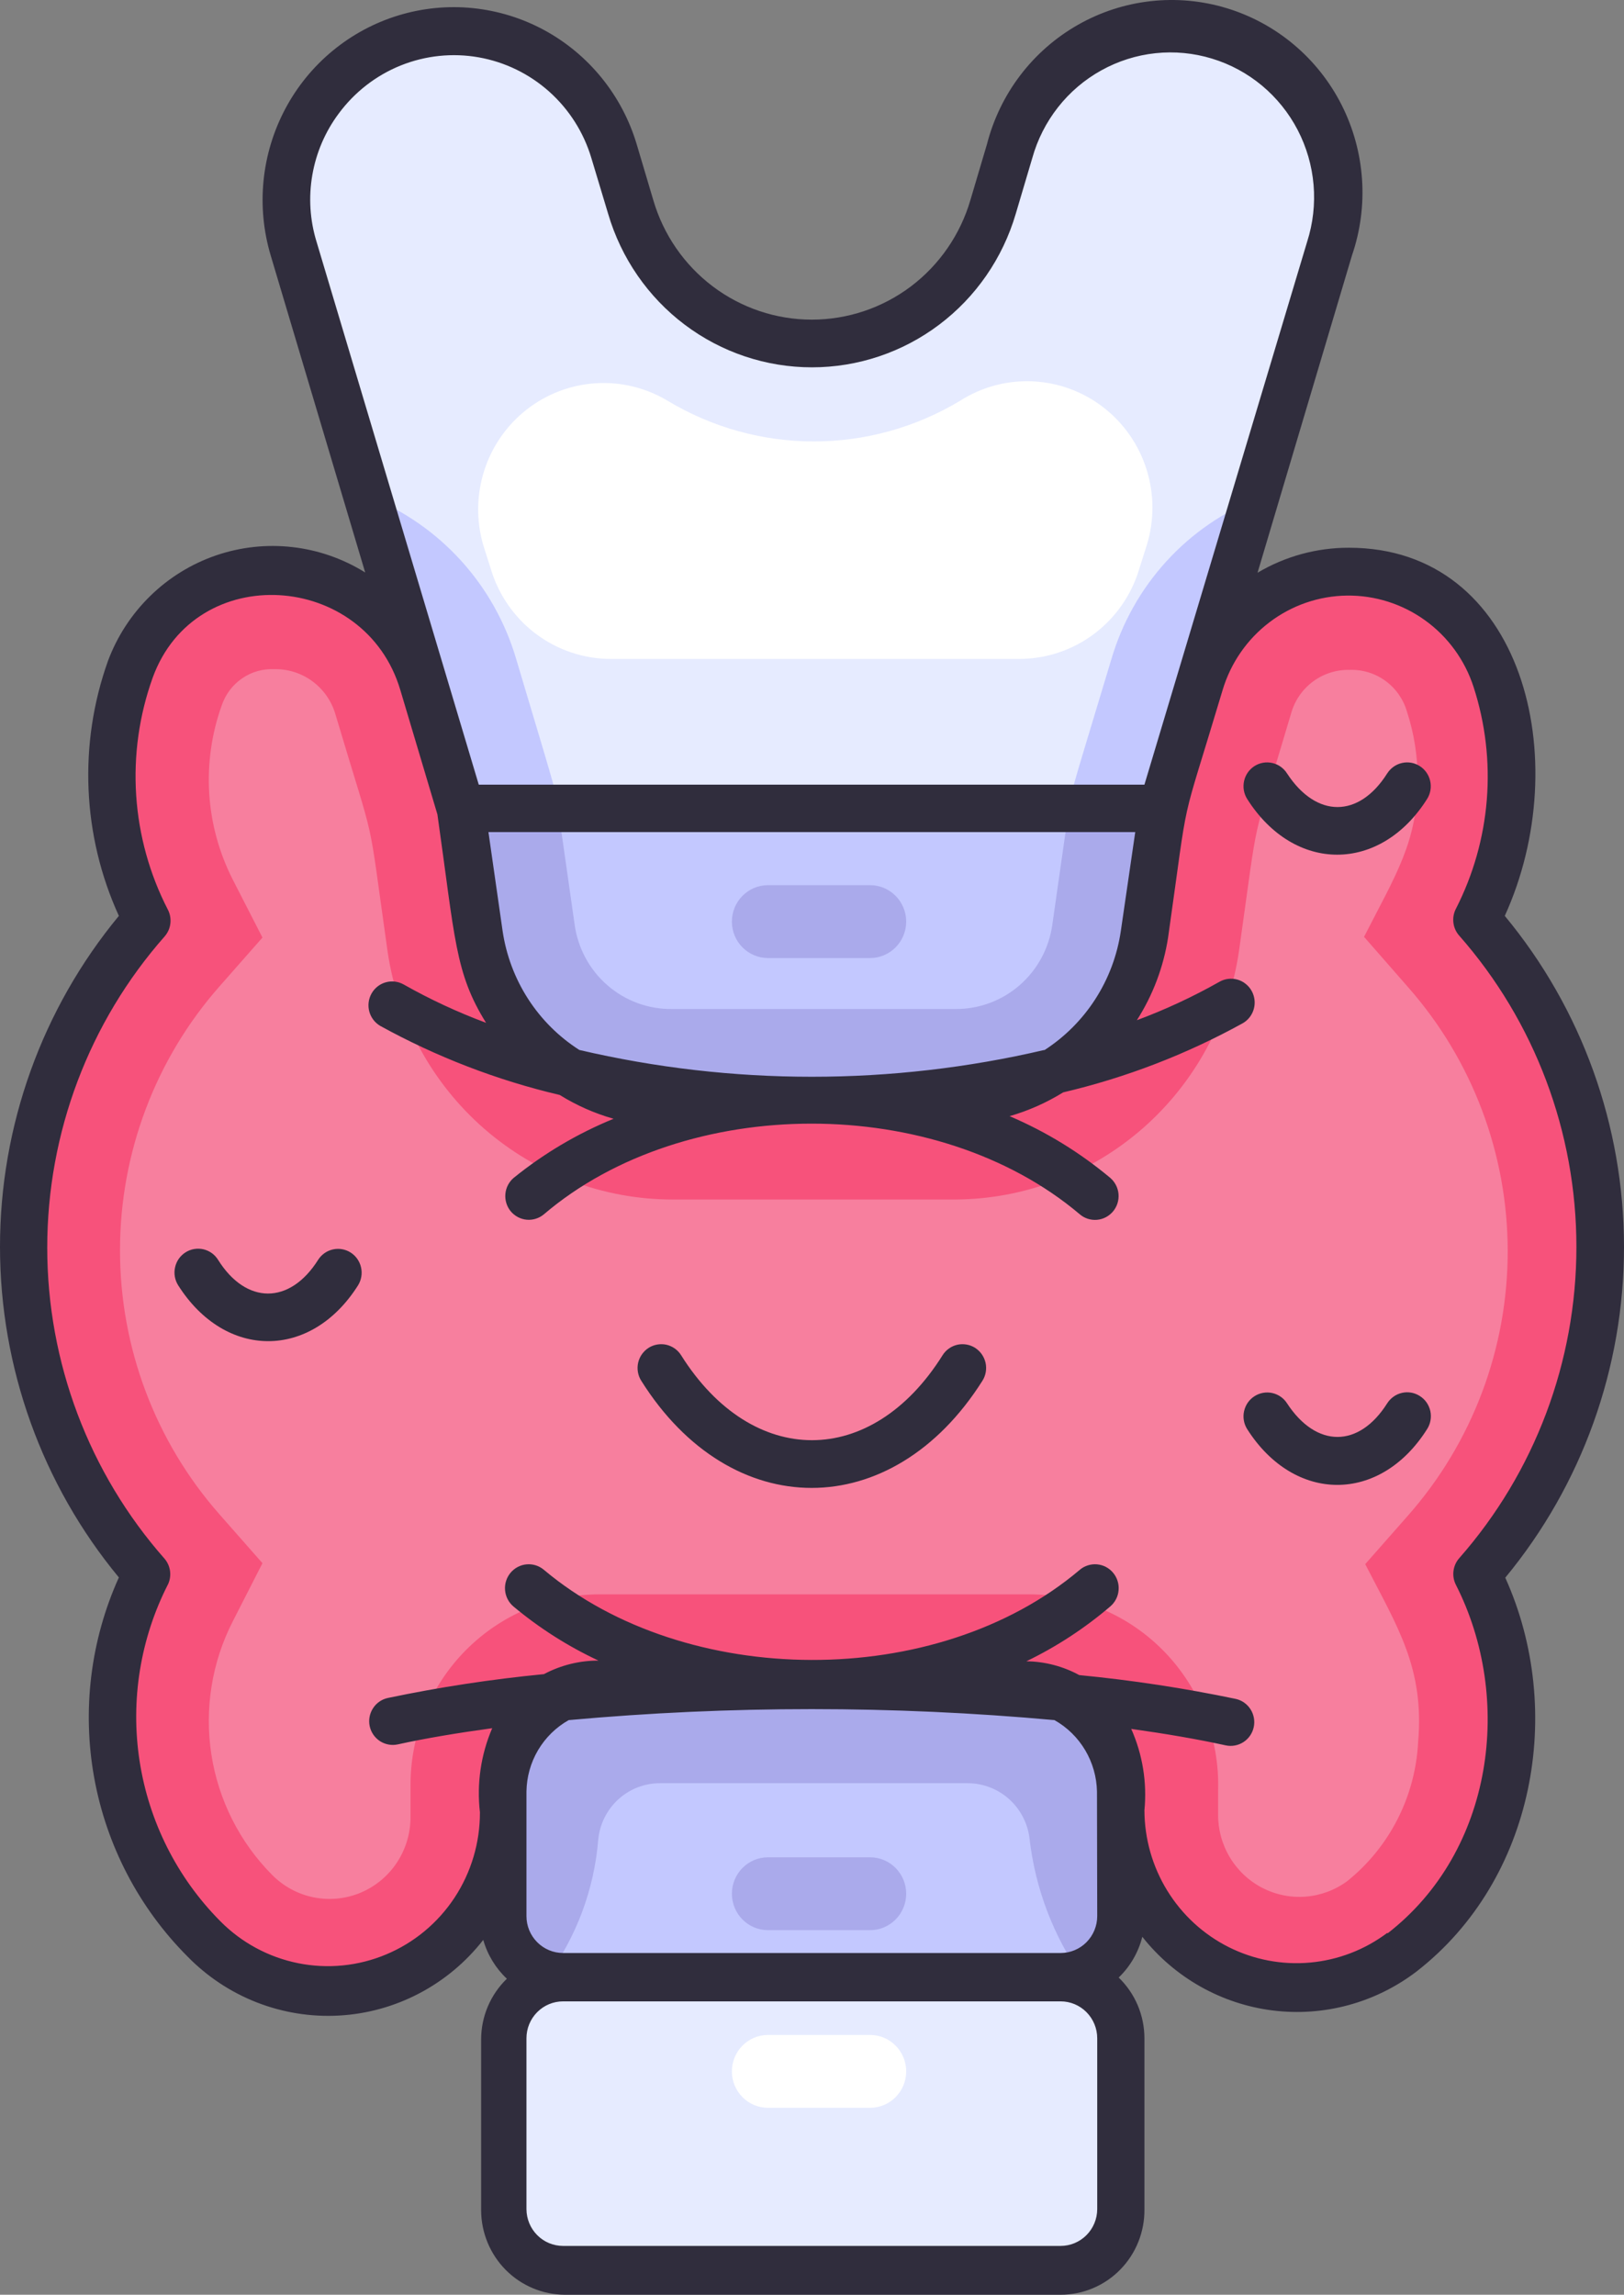<svg width="46" height="65" viewBox="0 0 46 65" fill="none" xmlns="http://www.w3.org/2000/svg">
<rect x="0" y="0" width="46" height="65" fill="#808080" stroke="none"/>
<path d="M11.735 19.717H35.593V26.28H11.735V19.717Z" fill="#CA2A4E"/>
<path d="M37.928 5.747C37.928 6.725 38.122 5.801 33.493 21.262C33.346 21.759 33.044 22.194 32.632 22.504C32.22 22.814 31.72 22.982 31.206 22.982H14.899C14.384 22.982 13.884 22.814 13.472 22.504C13.06 22.194 12.758 21.759 12.611 21.262C10.023 12.587 10.992 15.865 8.384 7.096C8.098 6.135 8.119 5.108 8.445 4.16C8.771 3.212 9.385 2.391 10.199 1.815C11.014 1.239 11.987 0.935 12.982 0.949C13.977 0.962 14.942 1.291 15.741 1.889C17.193 2.975 17.413 4.243 17.922 5.936C18.165 6.77 18.605 7.533 19.203 8.158C19.802 8.784 20.542 9.255 21.359 9.531C22.177 9.806 23.049 9.879 23.9 9.741C24.752 9.604 25.558 9.261 26.249 8.742C27.868 7.521 28.129 6.125 28.657 4.384C28.984 3.289 29.69 2.348 30.646 1.733C31.602 1.118 32.746 0.869 33.869 1.033C34.991 1.196 36.019 1.761 36.764 2.623C37.509 3.486 37.922 4.59 37.928 5.734V5.747Z" fill="#E6EBFF"/>
<path d="M27.193 11.353C25.941 12.106 24.51 12.504 23.052 12.504C21.594 12.504 20.164 12.106 18.912 11.353C18.299 10.985 17.59 10.811 16.877 10.856C16.165 10.9 15.482 11.16 14.918 11.601C14.354 12.042 13.935 12.644 13.716 13.329C13.497 14.014 13.487 14.75 13.688 15.44L13.902 16.115C14.122 16.852 14.571 17.497 15.183 17.957C15.795 18.416 16.537 18.664 17.3 18.665H28.871C29.634 18.664 30.377 18.416 30.988 17.957C31.6 17.497 32.05 16.852 32.269 16.115L32.483 15.44C32.698 14.741 32.696 13.991 32.475 13.293C32.255 12.595 31.828 11.982 31.251 11.537C30.674 11.091 29.976 10.835 29.25 10.802C28.525 10.769 27.806 10.961 27.193 11.353Z" fill="white"/>
<path d="M15.822 23.002H14.899C14.384 23.002 13.884 22.834 13.472 22.525C13.06 22.215 12.758 21.779 12.611 21.282L10.457 14.071C11.45 14.468 12.34 15.088 13.06 15.882C13.781 16.677 14.313 17.626 14.618 18.658C15.922 23.022 15.694 22.22 15.822 23.002ZM35.64 14.105L33.493 21.282C33.346 21.779 33.044 22.215 32.632 22.525C32.22 22.834 31.72 23.002 31.206 23.002H30.283C30.39 22.22 30.176 23.002 31.48 18.672C31.783 17.641 32.315 16.694 33.036 15.902C33.757 15.111 34.648 14.496 35.64 14.105Z" fill="#C3C8FF"/>
<path d="M32.771 24.473L32.028 29.687C31.967 30.129 31.749 30.534 31.415 30.826C31.08 31.119 30.652 31.28 30.209 31.279H15.895C15.452 31.28 15.024 31.119 14.69 30.826C14.355 30.534 14.137 30.129 14.076 29.687L13.333 24.473C13.306 24.29 13.319 24.103 13.37 23.925C13.421 23.748 13.51 23.584 13.63 23.444C13.75 23.304 13.899 23.192 14.066 23.116C14.233 23.04 14.414 23.001 14.598 23.002H31.507C31.69 23.001 31.871 23.04 32.038 23.116C32.205 23.192 32.354 23.304 32.474 23.444C32.594 23.584 32.683 23.748 32.734 23.925C32.785 24.103 32.798 24.29 32.771 24.473Z" fill="#C3C8FF"/>
<path d="M32.771 24.473L32.028 29.687C31.967 30.129 31.749 30.534 31.415 30.827C31.08 31.119 30.652 31.28 30.209 31.279H15.895C15.452 31.28 15.024 31.119 14.69 30.827C14.355 30.534 14.137 30.129 14.076 29.687L13.333 24.473C13.306 24.29 13.319 24.103 13.37 23.926C13.421 23.748 13.51 23.584 13.63 23.444C13.75 23.305 13.899 23.193 14.066 23.116C14.233 23.04 14.414 23.001 14.598 23.002H15.822L16.276 26.186C16.368 26.856 16.699 27.47 17.208 27.911C17.717 28.352 18.368 28.59 19.039 28.581H27.065C27.733 28.585 28.379 28.345 28.884 27.904C29.388 27.464 29.717 26.853 29.808 26.186L30.263 23.002H31.487C31.672 22.998 31.855 23.035 32.025 23.11C32.194 23.185 32.345 23.296 32.468 23.436C32.59 23.576 32.68 23.742 32.733 23.921C32.785 24.1 32.798 24.288 32.771 24.473Z" fill="#AAAAEB"/>
<path d="M30.095 39.556H16.009C15.067 39.556 14.303 40.326 14.303 41.276V46.113C14.303 47.063 15.067 47.833 16.009 47.833H30.095C31.037 47.833 31.801 47.063 31.801 46.113V41.276C31.801 40.326 31.037 39.556 30.095 39.556Z" fill="white"/>
<path d="M30.095 48.507H16.009C15.38 48.507 14.777 48.256 14.332 47.808C13.887 47.36 13.636 46.753 13.634 46.119V41.276C13.634 40.641 13.885 40.032 14.33 39.583C14.775 39.133 15.379 38.881 16.009 38.881H30.095C30.725 38.881 31.329 39.133 31.774 39.583C32.22 40.032 32.47 40.641 32.47 41.276V46.119C32.468 46.753 32.217 47.36 31.772 47.808C31.327 48.256 30.724 48.507 30.095 48.507ZM16.009 40.23C15.734 40.23 15.47 40.34 15.276 40.536C15.081 40.733 14.972 40.998 14.972 41.276V46.119C14.972 46.256 14.999 46.392 15.051 46.518C15.103 46.645 15.18 46.76 15.276 46.856C15.373 46.953 15.487 47.029 15.613 47.081C15.738 47.133 15.873 47.159 16.009 47.158H30.095C30.231 47.159 30.366 47.133 30.492 47.081C30.617 47.029 30.732 46.953 30.828 46.856C30.924 46.76 31.001 46.645 31.053 46.518C31.105 46.392 31.132 46.256 31.132 46.119V41.276C31.132 40.998 31.023 40.733 30.828 40.536C30.634 40.34 30.37 40.23 30.095 40.23H16.009Z" fill="#302D3D"/>
<path d="M31.801 49.553V54.396C31.8 54.751 31.691 55.098 31.487 55.388C31.284 55.677 30.996 55.897 30.664 56.015C30.296 56.157 31.373 56.116 16.009 56.116C15.556 56.116 15.123 55.935 14.803 55.612C14.483 55.29 14.303 54.852 14.303 54.396V49.553C14.303 49.097 14.483 48.659 14.803 48.337C15.123 48.014 15.556 47.833 16.009 47.833H30.095C30.548 47.833 30.982 48.014 31.301 48.337C31.621 48.659 31.801 49.097 31.801 49.553Z" fill="#C3C8FF"/>
<path d="M31.801 49.553V54.396C31.8 54.751 31.691 55.098 31.487 55.388C31.284 55.677 30.996 55.897 30.664 56.015C29.836 54.846 29.318 53.483 29.159 52.055C29.102 51.626 28.892 51.233 28.568 50.948C28.244 50.664 27.829 50.508 27.4 50.511H18.704C18.266 50.507 17.842 50.669 17.517 50.965C17.191 51.261 16.987 51.669 16.945 52.109C16.83 53.521 16.325 54.872 15.487 56.008C15.143 55.9 14.841 55.683 14.628 55.389C14.415 55.095 14.301 54.74 14.303 54.376V49.553C14.305 49.097 14.485 48.661 14.805 48.338C15.124 48.016 15.557 47.834 16.009 47.833H30.095C30.547 47.834 30.98 48.016 31.299 48.338C31.619 48.661 31.799 49.097 31.801 49.553Z" fill="#AAAAEB"/>
<path d="M31.801 62.672C31.801 63.129 31.621 63.566 31.302 63.889C30.982 64.211 30.548 64.393 30.095 64.393H16.009C15.556 64.393 15.123 64.211 14.803 63.889C14.483 63.566 14.303 63.129 14.303 62.672C14.303 57.499 14.257 57.62 14.424 57.209C14.549 56.888 14.768 56.612 15.05 56.417C15.333 56.222 15.667 56.117 16.009 56.116C31.333 56.116 30.383 56.028 30.912 56.325C31.221 56.492 31.469 56.755 31.62 57.074C31.868 57.539 31.801 57.357 31.801 62.672Z" fill="#E6EBFF"/>
<path d="M41.888 44.682C43.687 48.203 43.018 52.925 39.774 55.401C39.032 55.958 38.15 56.297 37.228 56.377C36.306 56.458 35.38 56.278 34.554 55.858C33.728 55.438 33.034 54.794 32.55 53.998C32.066 53.203 31.811 52.287 31.814 51.354V50.679C31.831 50.313 31.774 49.947 31.647 49.604C31.52 49.261 31.326 48.947 31.076 48.68C30.827 48.414 30.527 48.201 30.194 48.054C29.861 47.908 29.502 47.83 29.139 47.826H16.979C16.269 47.826 15.589 48.11 15.087 48.616C14.585 49.122 14.303 49.808 14.303 50.524V51.441C14.307 52.435 14.018 53.407 13.474 54.235C12.929 55.062 12.154 55.709 11.245 56.092C10.336 56.474 9.335 56.577 8.368 56.385C7.402 56.194 6.513 55.717 5.815 55.017C4.496 53.688 3.631 51.97 3.343 50.112C3.056 48.255 3.362 46.353 4.217 44.682C1.967 42.129 0.725 38.833 0.725 35.417C0.725 32.002 1.967 28.705 4.217 26.152C3.66 25.063 3.333 23.87 3.257 22.647C3.181 21.425 3.358 20.2 3.775 19.049C5.2 15.117 10.859 15.427 12.056 19.434C13.333 23.717 12.986 22.078 13.628 26.57C13.811 27.881 14.458 29.08 15.449 29.947C16.439 30.815 17.707 31.292 19.019 31.292H27.065C28.377 31.292 29.645 30.815 30.636 29.947C31.626 29.08 32.273 27.881 32.457 26.57L32.965 23.002L34.022 19.454C34.284 18.537 34.831 17.73 35.584 17.152C36.336 16.575 37.253 16.256 38.198 16.245C39.144 16.234 40.068 16.53 40.834 17.09C41.599 17.649 42.166 18.443 42.45 19.353C42.808 20.466 42.944 21.641 42.849 22.808C42.755 23.975 42.433 25.111 41.901 26.152C44.15 28.706 45.391 32.004 45.388 35.42C45.386 38.836 44.14 42.131 41.888 44.682Z" fill="#F7527B"/>
<path d="M7.708 53.108C6.79 52.184 6.187 50.988 5.987 49.695C5.788 48.403 6.001 47.079 6.598 45.917L7.434 44.278L6.217 42.895C4.401 40.834 3.399 38.174 3.399 35.417C3.399 32.661 4.401 30.001 6.217 27.94L7.434 26.557L6.591 24.911C6.206 24.154 5.979 23.324 5.926 22.475C5.874 21.625 5.995 20.774 6.283 19.974C6.389 19.665 6.59 19.399 6.858 19.215C7.125 19.031 7.445 18.94 7.768 18.955C8.152 18.947 8.528 19.064 8.84 19.291C9.151 19.517 9.381 19.84 9.494 20.21C10.698 24.257 10.377 22.712 10.979 26.955C11.267 28.905 12.239 30.685 13.718 31.974C15.197 33.262 17.085 33.973 19.039 33.977H27.065C29.014 33.965 30.894 33.25 32.366 31.963C33.838 30.675 34.805 28.899 35.092 26.955C35.694 22.712 35.373 24.257 36.57 20.21C36.671 19.847 36.889 19.529 37.19 19.305C37.49 19.082 37.856 18.966 38.229 18.975C38.592 18.962 38.95 19.072 39.244 19.287C39.538 19.502 39.753 19.81 39.854 20.162C40.055 20.781 40.157 21.427 40.155 22.078C40.155 23.852 39.533 24.776 38.637 26.537L39.888 27.967C41.703 30.028 42.706 32.688 42.706 35.444C42.706 38.201 41.703 40.861 39.888 42.922L38.67 44.305C39.58 46.079 40.349 47.246 40.169 49.344C40.13 50.106 39.931 50.852 39.585 51.531C39.239 52.21 38.754 52.807 38.162 53.283C37.818 53.537 37.41 53.69 36.984 53.723C36.559 53.757 36.132 53.67 35.753 53.474C35.373 53.277 35.055 52.978 34.835 52.609C34.614 52.241 34.499 51.818 34.503 51.388V50.713C34.524 49.991 34.401 49.273 34.141 48.6C33.881 47.928 33.49 47.314 32.992 46.797C32.492 46.279 31.896 45.867 31.236 45.587C30.577 45.306 29.868 45.161 29.152 45.161H16.979C15.56 45.161 14.199 45.73 13.195 46.742C12.191 47.754 11.628 49.127 11.628 50.558V51.441C11.634 51.902 11.504 52.355 11.254 52.74C11.005 53.126 10.646 53.428 10.225 53.607C9.804 53.786 9.339 53.834 8.891 53.745C8.442 53.656 8.031 53.434 7.708 53.108Z" fill="#F77F9E"/>
<path d="M24.644 52.609H21.755C21.189 52.609 20.731 53.071 20.731 53.641C20.731 54.211 21.189 54.673 21.755 54.673H24.644C25.209 54.673 25.668 54.211 25.668 53.641C25.668 53.071 25.209 52.609 24.644 52.609Z" fill="#AAAAEB"/>
<path d="M24.644 25.073H21.755C21.189 25.073 20.731 25.535 20.731 26.105C20.731 26.675 21.189 27.137 21.755 27.137H24.644C25.209 27.137 25.668 26.675 25.668 26.105C25.668 25.535 25.209 25.073 24.644 25.073Z" fill="#AAAAEB"/>
<path d="M24.644 57.641H21.755C21.189 57.641 20.731 58.103 20.731 58.673C20.731 59.243 21.189 59.705 21.755 59.705H24.644C25.209 59.705 25.668 59.243 25.668 58.673C25.668 58.103 25.209 57.641 24.644 57.641Z" fill="white"/>
<path d="M42.623 25.943C44.63 21.538 43.152 15.515 38.209 15.515C37.299 15.513 36.405 15.757 35.62 16.223L38.296 7.231C38.534 6.537 38.63 5.802 38.579 5.07C38.528 4.337 38.331 3.623 38 2.969C37.669 2.316 37.21 1.736 36.651 1.266C36.092 0.795 35.444 0.444 34.748 0.232C34.051 0.02 33.318 -0.048 32.595 0.033C31.871 0.113 31.171 0.341 30.537 0.701C29.903 1.061 29.347 1.546 28.903 2.128C28.459 2.71 28.137 3.377 27.955 4.088L27.487 5.666C27.201 6.644 26.609 7.503 25.8 8.114C24.99 8.724 24.006 9.054 22.995 9.054C21.984 9.054 21 8.724 20.191 8.114C19.381 7.503 18.789 6.644 18.504 5.666L18.035 4.088C17.83 3.401 17.493 2.762 17.043 2.207C16.593 1.652 16.039 1.191 15.413 0.852C14.787 0.513 14.1 0.302 13.393 0.23C12.685 0.158 11.971 0.228 11.29 0.435C10.609 0.642 9.976 0.982 9.425 1.436C8.875 1.889 8.418 2.448 8.082 3.08C7.746 3.712 7.536 4.404 7.465 5.117C7.394 5.831 7.463 6.551 7.668 7.238L10.344 16.216C9.718 15.826 9.014 15.58 8.283 15.497C7.552 15.413 6.812 15.494 6.116 15.733C5.419 15.973 4.784 16.364 4.256 16.881C3.727 17.397 3.319 18.024 3.059 18.719C2.218 21.074 2.329 23.669 3.367 25.943C1.192 28.573 0 31.888 0 35.313C0 38.737 1.192 42.053 3.367 44.682C2.565 46.457 2.322 48.437 2.668 50.355C3.015 52.274 3.936 54.039 5.307 55.415C5.864 55.986 6.535 56.431 7.275 56.72C8.016 57.009 8.809 57.136 9.602 57.092C10.395 57.048 11.169 56.834 11.874 56.464C12.578 56.095 13.197 55.578 13.688 54.949C13.808 55.37 14.039 55.75 14.357 56.049C14.127 56.271 13.944 56.538 13.818 56.834C13.693 57.129 13.628 57.447 13.628 57.769V62.612C13.631 63.245 13.883 63.852 14.327 64.299C14.772 64.746 15.374 64.998 16.002 65H30.042C30.356 65 30.667 64.937 30.957 64.815C31.247 64.693 31.51 64.514 31.73 64.289C31.951 64.064 32.126 63.797 32.243 63.503C32.361 63.209 32.42 62.895 32.416 62.578V57.735C32.416 57.414 32.351 57.096 32.226 56.8C32.1 56.504 31.917 56.237 31.687 56.015C32.013 55.702 32.245 55.302 32.356 54.861C33.269 56.016 34.593 56.764 36.045 56.947C37.497 57.13 38.963 56.732 40.129 55.84C43.473 53.236 44.336 48.453 42.637 44.689C44.812 42.058 46.002 38.74 46 35.314C45.998 31.888 44.803 28.571 42.623 25.943ZM29.58 29.741C25.248 30.753 20.743 30.753 16.41 29.741C15.829 29.37 15.333 28.876 14.958 28.294C14.583 27.712 14.337 27.055 14.236 26.368L13.835 23.569H32.156L31.747 26.375C31.646 27.061 31.401 27.716 31.027 28.298C30.653 28.88 30.16 29.374 29.58 29.748V29.741ZM9.594 3.217C10.044 2.608 10.652 2.136 11.352 1.854C12.052 1.573 12.816 1.493 13.558 1.624C14.3 1.755 14.992 2.091 15.556 2.595C16.12 3.099 16.534 3.751 16.751 4.479L17.226 6.057C17.595 7.313 18.356 8.415 19.396 9.198C20.436 9.982 21.7 10.405 22.999 10.405C24.297 10.405 25.561 9.982 26.601 9.198C27.641 8.415 28.402 7.313 28.771 6.057L29.239 4.479C29.385 3.954 29.634 3.463 29.97 3.036C30.306 2.609 30.723 2.254 31.197 1.992C31.671 1.729 32.192 1.564 32.73 1.507C33.268 1.45 33.811 1.502 34.329 1.66C34.847 1.817 35.328 2.077 35.745 2.424C36.162 2.772 36.506 3.199 36.757 3.682C37.008 4.165 37.161 4.694 37.207 5.237C37.253 5.78 37.191 6.328 37.025 6.847L32.416 22.226H13.561L8.966 6.847C8.778 6.235 8.737 5.587 8.847 4.956C8.956 4.325 9.212 3.729 9.594 3.217ZM31.079 57.735V62.578C31.077 62.855 30.967 63.119 30.773 63.313C30.578 63.508 30.316 63.617 30.042 63.617H15.949C15.675 63.617 15.412 63.508 15.218 63.313C15.024 63.119 14.914 62.855 14.912 62.578V57.735C14.912 57.458 15.021 57.192 15.216 56.996C15.41 56.8 15.674 56.69 15.949 56.69H30.042C30.317 56.69 30.581 56.8 30.775 56.996C30.969 57.192 31.079 57.458 31.079 57.735ZM31.079 54.275C31.079 54.552 30.969 54.818 30.775 55.014C30.581 55.21 30.317 55.32 30.042 55.32H15.949C15.674 55.32 15.41 55.21 15.216 55.014C15.021 54.818 14.912 54.552 14.912 54.275V50.747C14.918 50.333 15.031 49.928 15.241 49.573C15.452 49.218 15.751 48.924 16.109 48.723C20.686 48.308 25.291 48.308 29.868 48.723C30.226 48.925 30.526 49.218 30.737 49.573C30.948 49.928 31.064 50.333 31.072 50.747L31.079 54.275ZM39.299 54.747C38.66 55.228 37.9 55.52 37.106 55.591C36.311 55.663 35.513 55.51 34.799 55.151C34.085 54.791 33.485 54.239 33.064 53.555C32.643 52.872 32.419 52.084 32.416 51.279C32.493 50.491 32.364 49.695 32.042 48.972C33.012 49.108 33.921 49.263 34.717 49.438C34.803 49.457 34.892 49.458 34.979 49.442C35.066 49.426 35.148 49.393 35.222 49.345C35.296 49.297 35.36 49.234 35.41 49.161C35.46 49.088 35.495 49.005 35.513 48.919C35.549 48.745 35.516 48.565 35.421 48.416C35.326 48.267 35.176 48.161 35.005 48.123C33.54 47.817 32.059 47.592 30.57 47.448C30.11 47.198 29.595 47.063 29.072 47.057C29.926 46.644 30.724 46.122 31.447 45.505C31.514 45.448 31.57 45.378 31.611 45.299C31.652 45.22 31.677 45.134 31.684 45.045C31.692 44.957 31.683 44.868 31.656 44.783C31.63 44.698 31.587 44.619 31.53 44.551C31.474 44.483 31.404 44.426 31.326 44.385C31.248 44.344 31.162 44.319 31.074 44.311C30.986 44.303 30.898 44.313 30.814 44.34C30.729 44.366 30.651 44.409 30.584 44.467C26.53 47.9 19.42 47.839 15.407 44.467C15.27 44.351 15.094 44.295 14.916 44.311C14.739 44.327 14.575 44.413 14.46 44.551C14.346 44.689 14.29 44.867 14.306 45.045C14.322 45.224 14.407 45.39 14.544 45.505C15.278 46.118 16.087 46.633 16.952 47.037C16.413 47.036 15.883 47.168 15.407 47.421C13.922 47.565 12.446 47.79 10.986 48.096C10.813 48.133 10.662 48.237 10.566 48.387C10.469 48.536 10.435 48.717 10.471 48.892C10.489 48.978 10.524 49.061 10.574 49.134C10.624 49.207 10.688 49.27 10.761 49.318C10.835 49.366 10.918 49.399 11.005 49.415C11.091 49.431 11.18 49.43 11.267 49.411C12.062 49.236 12.959 49.087 13.942 48.952C13.62 49.701 13.5 50.523 13.594 51.334C13.597 52.194 13.346 53.037 12.874 53.754C12.401 54.471 11.728 55.03 10.939 55.36C10.151 55.691 9.283 55.777 8.446 55.609C7.608 55.441 6.839 55.026 6.237 54.416C5.018 53.188 4.219 51.6 3.954 49.883C3.69 48.166 3.974 46.408 4.765 44.864C4.816 44.749 4.833 44.621 4.816 44.496C4.798 44.371 4.746 44.253 4.665 44.156C2.522 41.728 1.338 38.59 1.338 35.34C1.338 32.089 2.522 28.952 4.665 26.523C4.754 26.42 4.811 26.292 4.826 26.156C4.842 26.02 4.816 25.882 4.752 25.761C4.235 24.756 3.931 23.654 3.857 22.524C3.784 21.395 3.942 20.262 4.324 19.198C5.534 15.859 10.344 16.182 11.34 19.548L12.39 23.07C12.892 26.598 12.885 27.555 13.768 28.972C12.963 28.672 12.182 28.309 11.434 27.886C11.279 27.799 11.097 27.776 10.926 27.825C10.756 27.872 10.611 27.987 10.524 28.142C10.437 28.297 10.414 28.48 10.46 28.652C10.507 28.824 10.619 28.971 10.772 29.06C12.371 29.94 14.081 30.599 15.855 31.016C16.33 31.311 16.843 31.538 17.38 31.69C16.361 32.106 15.408 32.67 14.551 33.363C14.416 33.477 14.331 33.641 14.315 33.818C14.299 33.994 14.352 34.17 14.464 34.308C14.52 34.376 14.589 34.432 14.667 34.474C14.745 34.515 14.83 34.541 14.917 34.549C15.005 34.557 15.093 34.548 15.177 34.521C15.261 34.495 15.339 34.452 15.407 34.395C19.42 30.975 26.537 30.969 30.584 34.395C30.719 34.511 30.895 34.567 31.072 34.552C31.249 34.537 31.412 34.451 31.527 34.314C31.641 34.178 31.697 34.001 31.682 33.822C31.667 33.644 31.582 33.479 31.447 33.363C30.587 32.644 29.627 32.055 28.597 31.616C29.131 31.462 29.642 31.235 30.115 30.942C31.89 30.525 33.6 29.867 35.199 28.985C35.353 28.898 35.466 28.752 35.514 28.58C35.562 28.408 35.54 28.224 35.453 28.068C35.41 27.99 35.352 27.922 35.282 27.867C35.213 27.811 35.133 27.771 35.048 27.747C34.963 27.723 34.874 27.717 34.786 27.728C34.698 27.739 34.613 27.767 34.537 27.812C33.788 28.235 33.008 28.598 32.202 28.898C32.654 28.19 32.955 27.395 33.085 26.564C33.714 22.139 33.373 23.751 34.63 19.548C34.858 18.782 35.323 18.109 35.957 17.627C36.59 17.145 37.36 16.88 38.154 16.87C38.947 16.861 39.723 17.107 40.368 17.573C41.013 18.038 41.494 18.7 41.74 19.461C42.073 20.489 42.2 21.573 42.114 22.651C42.028 23.73 41.73 24.779 41.239 25.741C41.176 25.862 41.151 26 41.168 26.137C41.184 26.273 41.242 26.401 41.333 26.503C43.471 28.933 44.652 32.07 44.652 35.319C44.652 38.569 43.471 41.706 41.333 44.136C41.243 44.238 41.187 44.364 41.17 44.499C41.153 44.634 41.177 44.771 41.239 44.892C42.871 48.102 42.316 52.433 39.299 54.767V54.747Z" fill="#302D3D"/>
<path d="M27.621 38.179C27.546 38.132 27.464 38.1 27.377 38.085C27.291 38.07 27.202 38.072 27.116 38.091C27.03 38.111 26.949 38.147 26.878 38.198C26.806 38.249 26.744 38.314 26.698 38.389C24.691 41.593 21.313 41.599 19.293 38.389C19.246 38.314 19.185 38.249 19.113 38.198C19.041 38.147 18.96 38.111 18.875 38.091C18.789 38.072 18.7 38.07 18.614 38.085C18.527 38.1 18.444 38.132 18.37 38.179C18.296 38.227 18.232 38.289 18.181 38.361C18.13 38.434 18.095 38.515 18.075 38.602C18.056 38.688 18.054 38.778 18.069 38.865C18.084 38.952 18.116 39.036 18.163 39.11C20.704 43.158 25.273 43.158 27.828 39.11C27.875 39.036 27.907 38.952 27.922 38.865C27.937 38.778 27.935 38.688 27.916 38.602C27.896 38.515 27.86 38.433 27.81 38.361C27.759 38.289 27.695 38.227 27.621 38.179ZM9.936 35.481C9.786 35.385 9.606 35.352 9.433 35.39C9.259 35.428 9.108 35.534 9.012 35.684C8.21 36.959 6.972 36.959 6.176 35.684C6.129 35.609 6.068 35.544 5.997 35.493C5.925 35.442 5.844 35.406 5.758 35.386C5.672 35.367 5.583 35.365 5.497 35.38C5.41 35.395 5.328 35.427 5.253 35.475C5.179 35.522 5.115 35.584 5.064 35.656C5.014 35.728 4.978 35.81 4.959 35.897C4.939 35.983 4.937 36.073 4.952 36.16C4.967 36.247 4.999 36.331 5.046 36.406C6.384 38.517 8.812 38.517 10.143 36.406C10.236 36.255 10.266 36.073 10.227 35.901C10.188 35.727 10.084 35.577 9.936 35.481ZM40.215 39.542C40.141 39.495 40.059 39.462 39.972 39.447C39.885 39.432 39.797 39.434 39.711 39.454C39.625 39.473 39.544 39.51 39.472 39.561C39.401 39.612 39.34 39.676 39.292 39.751C38.49 41.019 37.286 41.019 36.456 39.751C36.361 39.601 36.209 39.496 36.036 39.458C35.863 39.42 35.682 39.453 35.533 39.549C35.459 39.596 35.395 39.658 35.344 39.73C35.294 39.803 35.258 39.885 35.239 39.971C35.219 40.057 35.217 40.147 35.232 40.234C35.247 40.322 35.279 40.405 35.326 40.48C36.664 42.584 39.092 42.591 40.423 40.48C40.471 40.405 40.504 40.321 40.519 40.233C40.535 40.145 40.533 40.054 40.514 39.967C40.494 39.88 40.458 39.797 40.407 39.724C40.356 39.651 40.291 39.59 40.215 39.542ZM40.215 21.7C40.141 21.653 40.059 21.62 39.972 21.605C39.885 21.59 39.797 21.592 39.711 21.612C39.625 21.631 39.544 21.668 39.472 21.719C39.401 21.77 39.34 21.834 39.292 21.909C38.49 23.177 37.286 23.177 36.456 21.909C36.361 21.758 36.211 21.651 36.038 21.612C35.865 21.573 35.683 21.604 35.533 21.7C35.383 21.796 35.277 21.948 35.239 22.122C35.2 22.297 35.231 22.48 35.326 22.631C36.664 24.742 39.099 24.729 40.423 22.631C40.47 22.556 40.502 22.473 40.517 22.385C40.532 22.298 40.53 22.209 40.51 22.122C40.491 22.036 40.455 21.954 40.405 21.882C40.354 21.809 40.29 21.747 40.215 21.7Z" fill="#302D3D"/>
</svg>
